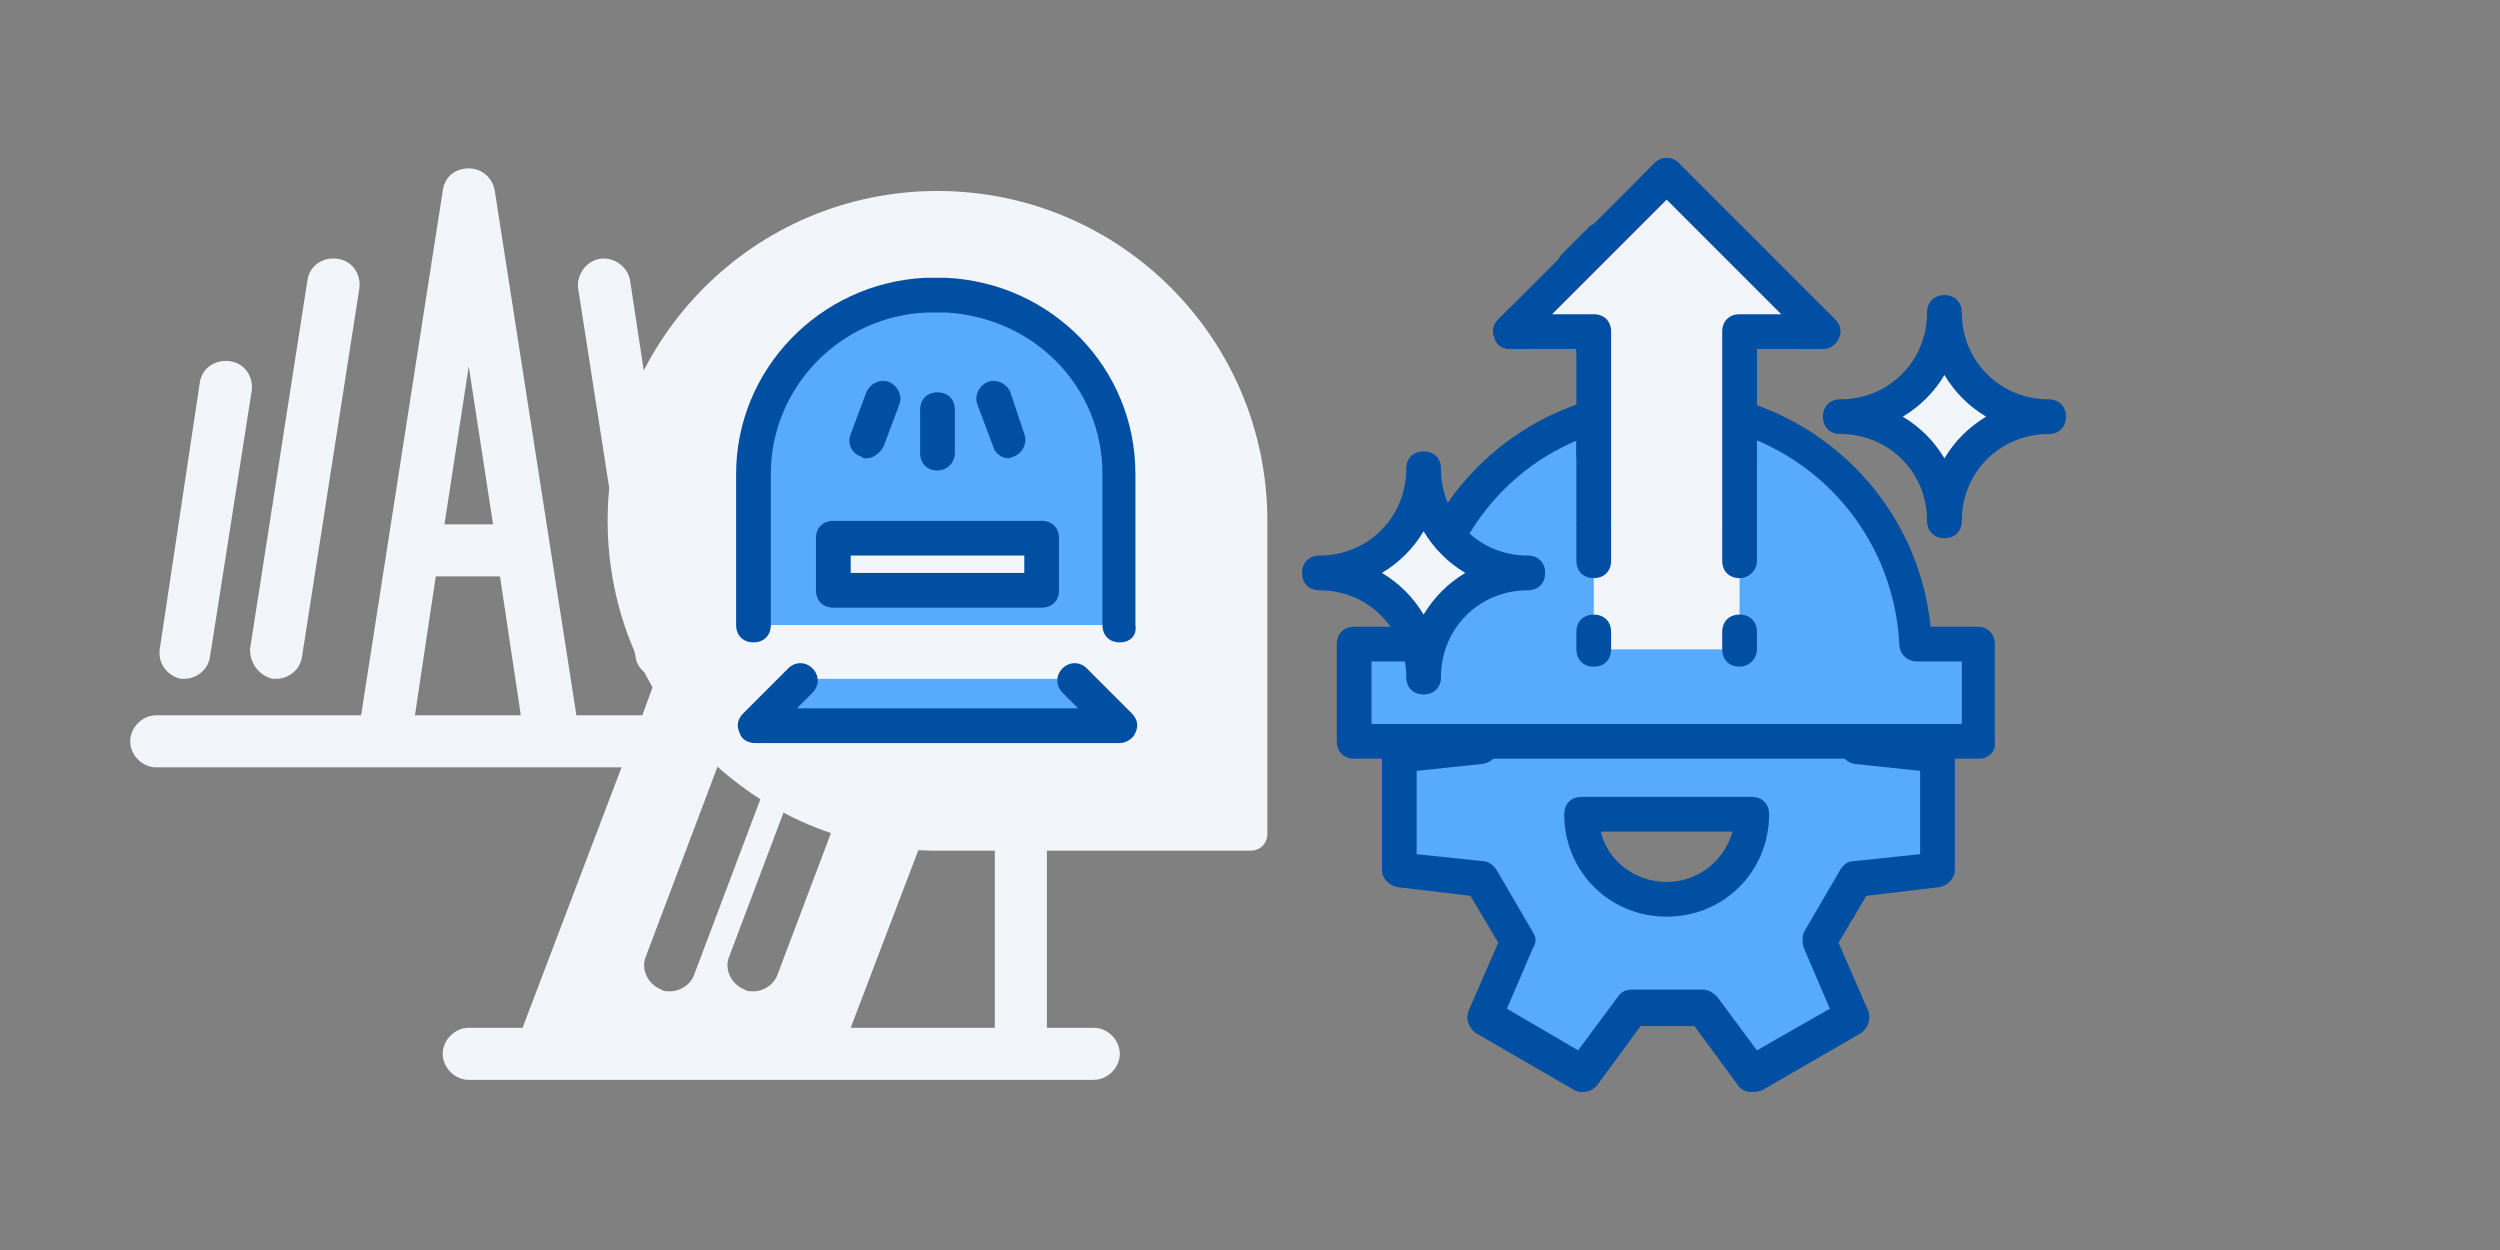 <?xml version="1.0" encoding="utf-8"?>
<!-- Generator: Adobe Illustrator 27.7.0, SVG Export Plug-In . SVG Version: 6.00 Build 0)  -->
<svg version="1.1" id="Layer_1" xmlns="http://www.w3.org/2000/svg" xmlns:xlink="http://www.w3.org/1999/xlink" x="0px" y="0px"
	 viewBox="0 0 144 72" style="enable-background:new 0 0 144 72;" xml:space="preserve">
<rect x="0" y="0" width="144" height="72" fill="#808080" stroke="none"/>
<style type="text/css">
	.st0{fill:none;}
	.st1{fill:#F2F6FA;}
	.st2{fill:#004FA3;}
	.st3{fill:#58AAFF;}
</style>
<g>
	<g>
		<g>
			<g>
				<rect class="st0" width="144" height="72"/>
			</g>
		</g>
	</g>
	<g>
		<g>
			<g>
				<rect x="0" y="0" class="st0" width="54" height="54"/>
			</g>
		</g>
		<g>
			<g>
				<rect x="18" y="18" class="st0" width="54" height="54"/>
			</g>
		</g>
		<g>
			<g>
				<g>
					<path class="st1" d="M63,59.2h-2.7v-30c0,0,0-0.1,0-0.1c0,0,0-0.1,0-0.1c0-0.1,0-0.2-0.1-0.2c0,0,0,0,0,0c0,0,0,0,0,0
						c0,0,0,0,0,0c0-0.1-0.1-0.2-0.2-0.3c0,0,0,0,0,0c0,0,0,0,0,0c0,0,0,0,0,0c0,0,0,0,0-0.1c0,0-0.1-0.1-0.1-0.1c0,0-0.1,0-0.1-0.1
						c0,0-0.1-0.1-0.2-0.1c0,0,0,0-0.1,0c0,0-0.1,0-0.1,0c-0.1,0-0.1-0.1-0.2-0.1c0,0-0.1,0-0.1,0c0,0,0,0-0.1,0c0,0,0,0,0,0
						c0,0,0,0,0,0c-0.1,0-0.2,0-0.2,0H43.3L42.5,22c-0.1-0.8-0.9-1.4-1.7-1.3c-0.8,0.1-1.4,0.9-1.3,1.7l1.3,8.6l-1.6,4.3l-2.9-19.1
						c-0.1-0.8-0.9-1.4-1.7-1.3c-0.8,0.1-1.4,0.9-1.3,1.7l3.3,21.2c0.1,0.7,0.6,1.1,1.2,1.2l-0.8,2.2h-3.8L28.5,11
						c-0.1-0.7-0.7-1.3-1.5-1.3s-1.4,0.5-1.5,1.3l-4.7,30.2H9c-0.8,0-1.5,0.7-1.5,1.5s0.7,1.5,1.5,1.5h26.8l-5.7,15H27
						c-0.8,0-1.5,0.7-1.5,1.5s0.7,1.5,1.5,1.5h4.2c0,0,0,0,0,0c0,0,0,0,0,0h15.7c0,0,0,0,0,0c0,0,0,0,0,0H63c0.8,0,1.5-0.7,1.5-1.5
						S63.8,59.2,63,59.2z M27,21.1l1.4,9.1h-2.8L27,21.1z M23.9,41.2l1.2-8h3.7l1.2,8H23.9z M51.9,33c0.8,0.3,1.2,1.2,0.9,1.9
						l-8,21.2c-0.2,0.6-0.8,1-1.4,1c-0.2,0-0.4,0-0.5-0.1c-0.8-0.3-1.2-1.2-0.9-1.9l8-21.2C50.2,33.1,51.1,32.7,51.9,33z M37.2,55.1
						l8-21.2c0.3-0.8,1.2-1.2,1.9-0.9c0.8,0.3,1.2,1.2,0.9,1.9l-8,21.2c-0.2,0.6-0.8,1-1.4,1c-0.2,0-0.4,0-0.5-0.1
						C37.3,56.7,36.9,55.8,37.2,55.1z M57.3,37.4v21.8h-8.3L57.3,37.4z"/>
				</g>
			</g>
			<g>
				<g>
					<path class="st1" d="M10.4,39.1c0.1,0,0.2,0,0.2,0c0.7,0,1.4-0.5,1.5-1.3l2.4-15.3c0.1-0.8-0.4-1.6-1.3-1.7
						c-0.8-0.1-1.6,0.4-1.7,1.3L9.2,37.4C9.1,38.2,9.6,38.9,10.4,39.1z"/>
				</g>
			</g>
			<g>
				<g>
					<path class="st1" d="M15.7,39.1c0.1,0,0.2,0,0.2,0c0.7,0,1.4-0.5,1.5-1.3l3.3-21.2c0.1-0.8-0.4-1.6-1.3-1.7
						c-0.8-0.1-1.6,0.4-1.7,1.3l-3.3,21.2C14.4,38.2,14.9,38.9,15.7,39.1z"/>
				</g>
			</g>
		</g>
	</g>
	<g>
		<g>
			<path class="st1" d="M54,12c-9.9,0-18,8.1-18,18c0,9.9,8.1,18,18,18h6h12V36v-6C72,20.1,63.9,12,54,12z"/>
		</g>
		<g>
			<path class="st1" d="M72,49H54c-10.5,0-19-8.5-19-19s8.5-19,19-19s19,8.5,19,19v18C73,48.6,72.6,49,72,49z M54,13
				c-9.4,0-17,7.6-17,17s7.6,17,17,17h17V30C71,20.6,63.4,13,54,13z"/>
		</g>
	</g>
	<g>
		<g>
			<g>
				<g>
					<path class="st1" d="M106,24c3.3,0,6,2.7,6,6c0-3.3,2.7-6,6-6c-3.3,0-6-2.7-6-6C112,21.3,109.3,24,106,24z"/>
				</g>
			</g>
			<g>
				<g>
					<path class="st2" d="M112,31c-0.6,0-1-0.4-1-1c0-2.8-2.2-5-5-5c-0.6,0-1-0.4-1-1s0.4-1,1-1c2.8,0,5-2.2,5-5c0-0.6,0.4-1,1-1
						s1,0.4,1,1c0,2.8,2.2,5,5,5c0.6,0,1,0.4,1,1s-0.4,1-1,1c-2.8,0-5,2.2-5,5C113,30.6,112.6,31,112,31z M109.6,24
						c1,0.6,1.8,1.4,2.4,2.4c0.6-1,1.4-1.8,2.4-2.4c-1-0.6-1.8-1.4-2.4-2.4C111.4,22.6,110.6,23.4,109.6,24z"/>
				</g>
			</g>
		</g>
		<g>
			<g>
				<g>
					<g>
						<g>
							<path class="st3" d="M85.3,43.1l-4.7,0.5v6.6l4.7,0.5l2.1,3.6l-1.9,4.3l5.7,3.3l2.8-3.8h4.1l2.8,3.8l5.7-3.3l-1.9-4.3
								l2.1-3.6l4.7-0.5v-6.6l-4.7-0.5 M100.9,46.9c0,2.7-2.2,4.9-4.9,4.9c-2.7,0-4.9-2.2-4.9-4.9H100.9z"/>
						</g>
					</g>
				</g>
				<g>
					<g>
						<g>
							<path class="st2" d="M100.9,62.9c-0.3,0-0.6-0.1-0.8-0.4l-2.5-3.4h-3.1l-2.5,3.4c-0.3,0.4-0.9,0.5-1.3,0.3l-5.7-3.3
								c-0.4-0.3-0.6-0.8-0.4-1.3l1.7-3.9l-1.6-2.7l-4.2-0.5c-0.5-0.1-0.9-0.5-0.9-1v-6.6c0-0.5,0.4-0.9,0.9-1l4.7-0.5
								c0.5-0.1,1,0.3,1.1,0.9c0.1,0.5-0.3,1-0.9,1.1l-3.8,0.4v4.8l3.8,0.4c0.3,0,0.6,0.2,0.8,0.5l2.1,3.6c0.2,0.3,0.2,0.6,0,0.9
								l-1.5,3.5l4.1,2.4l2.3-3.1c0.2-0.3,0.5-0.4,0.8-0.4h4.1c0.3,0,0.6,0.2,0.8,0.4l2.3,3.1l4.2-2.4l-1.5-3.5
								c-0.1-0.3-0.1-0.6,0-0.9l2.1-3.6c0.2-0.3,0.4-0.5,0.8-0.5l3.8-0.4v-4.8l-3.8-0.4c-0.5-0.1-0.9-0.6-0.9-1.1
								c0.1-0.5,0.6-0.9,1.1-0.9l4.7,0.5c0.5,0.1,0.9,0.5,0.9,1v6.6c0,0.5-0.4,0.9-0.9,1l-4.2,0.5l-1.6,2.7l1.7,3.9
								c0.2,0.5,0,1-0.4,1.3l-5.7,3.3C101.2,62.9,101,62.9,100.9,62.9z M96,52.8c-3.3,0-5.9-2.6-5.9-5.9c0-0.6,0.4-1,1-1h9.8
								c0.6,0,1,0.4,1,1C101.9,50.2,99.3,52.8,96,52.8z M92.2,47.9c0.4,1.7,2,2.9,3.8,2.9s3.3-1.2,3.8-2.9H92.2z"/>
						</g>
					</g>
				</g>
			</g>
			<g>
				<g>
					<g>
						<g>
							<g>
								<path class="st3" d="M110.4,37.1c-0.3-6.3-4.6-11.5-10.5-13.2v-1.8h-7.7v1.8c-5.9,1.6-10.2,6.9-10.5,13.2H78v5.6h36v-5.6
									H110.4z"/>
							</g>
						</g>
					</g>
					<g>
						<g>
							<g>
								<path class="st2" d="M114,43.7H78c-0.6,0-1-0.4-1-1v-5.6c0-0.6,0.4-1,1-1h2.7c0.7-6,4.7-11,10.4-12.9v-1.1c0-0.6,0.4-1,1-1
									h7.7c0.6,0,1,0.4,1,1v1.1c5.7,1.9,9.8,6.9,10.4,12.9h2.7c0.6,0,1,0.4,1,1v5.6C115,43.2,114.6,43.7,114,43.7z M79,41.7h34
									v-3.6h-2.6c-0.5,0-1-0.4-1-1c-0.3-5.8-4.2-10.7-9.8-12.3c-0.4-0.1-0.7-0.5-0.7-1v-0.8h-5.7v0.8c0,0.4-0.3,0.8-0.7,1
									c-5.6,1.5-9.5,6.5-9.8,12.3c0,0.5-0.5,1-1,1H79V41.7z"/>
							</g>
						</g>
					</g>
				</g>
				<g>
					<g>
						<g>
							<g>
								<polyline class="st3" points="92.1,29.8 92.1,22.1 99.9,22.1 99.9,29.8 								"/>
							</g>
						</g>
					</g>
					<g>
						<g>
							<g>
								<path class="st2" d="M99.9,30.8c-0.6,0-1-0.4-1-1v-6.7h-5.7v6.7c0,0.6-0.4,1-1,1s-1-0.4-1-1v-7.7c0-0.6,0.4-1,1-1h7.7
									c0.6,0,1,0.4,1,1v7.7C100.9,30.4,100.4,30.8,99.9,30.8z"/>
							</g>
						</g>
					</g>
				</g>
			</g>
			<g>
				<g>
					<g>
						<g>
							<polyline class="st1" points="100.2,37.4 100.2,19.1 105,19.1 96,10.1 87,19.1 91.8,19.1 91.8,37.4 							"/>
						</g>
					</g>
				</g>
			</g>
			<g>
				<g>
					<g>
						<g>
							<g>
								<path class="st2" d="M100.2,38.4c-0.6,0-1-0.4-1-1v-1c0-0.6,0.4-1,1-1s1,0.4,1,1v1C101.2,38,100.7,38.4,100.2,38.4z"/>
							</g>
						</g>
					</g>
				</g>
				<g>
					<g>
						<g>
							<g>
								<path class="st2" d="M100.2,33.3c-0.6,0-1-0.4-1-1v-2c0-0.6,0.4-1,1-1s1,0.4,1,1v2C101.2,32.9,100.7,33.3,100.2,33.3z
									 M100.2,27.2c-0.6,0-1-0.4-1-1v-2c0-0.6,0.4-1,1-1s1,0.4,1,1v2C101.2,26.8,100.7,27.2,100.2,27.2z"/>
							</g>
						</g>
					</g>
				</g>
				<g>
					<g>
						<g>
							<g>
								<path class="st2" d="M100.2,21.1c-0.6,0-1-0.4-1-1v-1c0-0.6,0.4-1,1-1h1c0.6,0,1,0.4,1,1s-0.4,1-1,1
									C101.2,20.6,100.7,21.1,100.2,21.1z"/>
							</g>
						</g>
					</g>
				</g>
				<g>
					<g>
						<g>
							<g>
								<path class="st2" d="M105,20.1h-1c-0.6,0-1-0.4-1-1c0-0.3,0.1-0.5,0.3-0.7c0-0.3,0.1-0.5,0.3-0.7c0.4-0.4,1-0.4,1.4,0
									l0.7,0.7c0.3,0.3,0.4,0.7,0.2,1.1C105.8,19.8,105.4,20.1,105,20.1z"/>
							</g>
						</g>
					</g>
				</g>
				<g>
					<g>
						<g>
							<g>
								<path class="st2" d="M101.3,16.3c-0.3,0-0.5-0.1-0.7-0.3L99,14.5c-0.4-0.4-0.4-1,0-1.4s1-0.4,1.4,0l1.5,1.5
									c0.4,0.4,0.4,1,0,1.4C101.8,16.2,101.5,16.3,101.3,16.3z"/>
							</g>
						</g>
					</g>
				</g>
				<g>
					<g>
						<g>
							<g>
								<path class="st2" d="M96.7,11.8c-0.3,0-0.5-0.1-0.7-0.3c-0.4,0.4-1,0.4-1.4,0c-0.4-0.4-0.4-1,0-1.4l0.7-0.7
									c0.4-0.4,1-0.4,1.4,0l0.7,0.7c0.4,0.4,0.4,1,0,1.4C97.2,11.7,97,11.8,96.7,11.8z"/>
							</g>
						</g>
					</g>
				</g>
				<g>
					<g>
						<g>
							<g>
								<path class="st2" d="M90.7,16.3c-0.3,0-0.5-0.1-0.7-0.3c-0.4-0.4-0.4-1,0-1.4l1.5-1.5c0.4-0.4,1-0.4,1.4,0s0.4,1,0,1.4
									L91.4,16C91.3,16.2,91,16.3,90.7,16.3z"/>
							</g>
						</g>
					</g>
				</g>
				<g>
					<g>
						<g>
							<g>
								<path class="st2" d="M88,20.1h-1c-0.4,0-0.8-0.2-0.9-0.6c-0.2-0.4-0.1-0.8,0.2-1.1l0.7-0.7c0.4-0.4,1-0.4,1.4,0
									c0.2,0.2,0.3,0.5,0.3,0.7c0.2,0.2,0.3,0.4,0.3,0.7C89,19.6,88.6,20.1,88,20.1z"/>
							</g>
						</g>
					</g>
				</g>
				<g>
					<g>
						<g>
							<g>
								<path class="st2" d="M91.8,21.1c-0.6,0-1-0.4-1-1c-0.6,0-1-0.4-1-1s0.4-1,1-1h1c0.6,0,1,0.4,1,1v1
									C92.8,20.6,92.4,21.1,91.8,21.1z"/>
							</g>
						</g>
					</g>
				</g>
				<g>
					<g>
						<g>
							<g>
								<path class="st2" d="M91.8,33.3c-0.6,0-1-0.4-1-1v-2c0-0.6,0.4-1,1-1s1,0.4,1,1v2C92.8,32.9,92.4,33.3,91.8,33.3z
									 M91.8,27.2c-0.6,0-1-0.4-1-1v-2c0-0.6,0.4-1,1-1s1,0.4,1,1v2C92.8,26.8,92.4,27.2,91.8,27.2z"/>
							</g>
						</g>
					</g>
				</g>
				<g>
					<g>
						<g>
							<g>
								<path class="st2" d="M91.8,38.4c-0.6,0-1-0.4-1-1v-1c0-0.6,0.4-1,1-1s1,0.4,1,1v1C92.8,38,92.4,38.4,91.8,38.4z"/>
							</g>
						</g>
					</g>
				</g>
			</g>
			<g>
				<g>
					<g>
						<g>
							<polyline class="st1" points="100.2,29.9 100.2,19.1 105,19.1 96,10.1 87,19.1 91.8,19.1 91.8,29.9 							"/>
						</g>
					</g>
				</g>
				<g>
					<g>
						<g>
							<path class="st2" d="M100.2,30.9c-0.6,0-1-0.4-1-1V19.1c0-0.6,0.4-1,1-1h2.4L96,11.5l-6.6,6.6h2.4c0.6,0,1,0.4,1,1v10.9
								c0,0.6-0.4,1-1,1s-1-0.4-1-1v-9.9H87c-0.4,0-0.8-0.2-0.9-0.6c-0.2-0.4-0.1-0.8,0.2-1.1l9-9c0.4-0.4,1-0.4,1.4,0l9,9
								c0.3,0.3,0.4,0.7,0.2,1.1c-0.2,0.4-0.5,0.6-0.9,0.6h-3.8v9.9C101.2,30.5,100.7,30.9,100.2,30.9z"/>
						</g>
					</g>
				</g>
			</g>
		</g>
		<g>
			<g>
				<g>
					<path class="st1" d="M76,33c3.3,0,6,2.7,6,6c0-3.3,2.7-6,6-6c-3.3,0-6-2.7-6-6C82,30.3,79.3,33,76,33z"/>
				</g>
			</g>
			<g>
				<g>
					<path class="st2" d="M82,40c-0.6,0-1-0.4-1-1c0-2.8-2.2-5-5-5c-0.6,0-1-0.4-1-1s0.4-1,1-1c2.8,0,5-2.2,5-5c0-0.6,0.4-1,1-1
						s1,0.4,1,1c0,2.8,2.2,5,5,5c0.6,0,1,0.4,1,1s-0.4,1-1,1c-2.8,0-5,2.2-5,5C83,39.6,82.6,40,82,40z M79.6,33
						c1,0.6,1.8,1.4,2.4,2.4c0.6-1,1.4-1.8,2.4-2.4c-1-0.6-1.8-1.4-2.4-2.4C81.4,31.6,80.6,32.4,79.6,33z"/>
				</g>
			</g>
		</g>
		<g>
			<g>
				<g>
					<rect x="72" class="st0" width="48" height="72"/>
				</g>
			</g>
		</g>
	</g>
	<g>
		<g>
			<g>
				<path class="st3" d="M64.5,36v-8.7c0-5.4-4.3-10-9.9-10.3c-0.2,0-0.4,0-0.6,0c-0.2,0-0.4,0-0.6,0c-5.6,0.3-9.9,4.9-9.9,10.3V36"
					/>
			</g>
			<g>
				<path class="st2" d="M64.5,37c-0.6,0-1-0.4-1-1v-8.7c0-5-3.9-9-9-9.3c-0.3,0-0.7,0-1.1,0c-5,0.2-9,4.3-9,9.3V36c0,0.6-0.4,1-1,1
					s-1-0.4-1-1v-8.7c0-6,4.8-11,10.9-11.3c0.4,0,0.8,0,1.2,0c6.1,0.3,10.9,5.2,10.9,11.3V36C65.5,36.6,65.1,37,64.5,37z"/>
			</g>
		</g>
		<g>
			<g>
				<rect x="36" y="12" class="st0" width="36" height="36"/>
			</g>
		</g>
		<g>
			<g id="XMLID_00000152967713247995304460000012330947044730987418_">
				<g>
					<g>
						<polygon class="st3" points="61.9,39.1 64.5,41.8 43.5,41.8 46.1,39.1 						"/>
					</g>
					<g>
						<rect x="48" y="31" class="st1" width="12" height="3"/>
					</g>
				</g>
				<g>
					<g>
						<path class="st2" d="M64.5,42.8h-21c-0.4,0-0.8-0.2-0.9-0.6c-0.2-0.4-0.1-0.8,0.2-1.1l2.6-2.6c0.4-0.4,1-0.4,1.4,0
							c0.4,0.4,0.4,1,0,1.4l-0.9,0.9h16.2l-0.9-0.9c-0.4-0.4-0.4-1,0-1.4c0.4-0.4,1-0.4,1.4,0l2.6,2.6c0.3,0.3,0.4,0.7,0.2,1.1
							C65.3,42.5,64.9,42.8,64.5,42.8z"/>
					</g>
					<g>
						<path class="st2" d="M60,35H48c-0.6,0-1-0.4-1-1v-3c0-0.6,0.4-1,1-1h12c0.6,0,1,0.4,1,1v3C61,34.6,60.6,35,60,35z M49,33h10
							v-1H49V33z"/>
					</g>
					<g>
						<path class="st2" d="M54,27.1c-0.6,0-1-0.4-1-1v-2.5c0-0.6,0.4-1,1-1s1,0.4,1,1v2.5C55,26.6,54.6,27.1,54,27.1z"/>
					</g>
					<g>
						<path class="st2" d="M58.1,26.4c-0.4,0-0.8-0.3-0.9-0.7l-0.9-2.4c-0.2-0.5,0.1-1.1,0.6-1.3s1.1,0.1,1.3,0.6L59,25
							c0.2,0.5-0.1,1.1-0.6,1.3C58.3,26.3,58.2,26.4,58.1,26.4z"/>
					</g>
					<g>
						<path class="st2" d="M49.9,26.4c-0.1,0-0.2,0-0.3-0.1C49,26.1,48.8,25.5,49,25l0.9-2.4c0.2-0.5,0.8-0.8,1.3-0.6
							c0.5,0.2,0.8,0.8,0.6,1.3l-0.9,2.4C50.7,26.1,50.3,26.4,49.9,26.4z"/>
					</g>
				</g>
			</g>
		</g>
	</g>
</g>
</svg>
